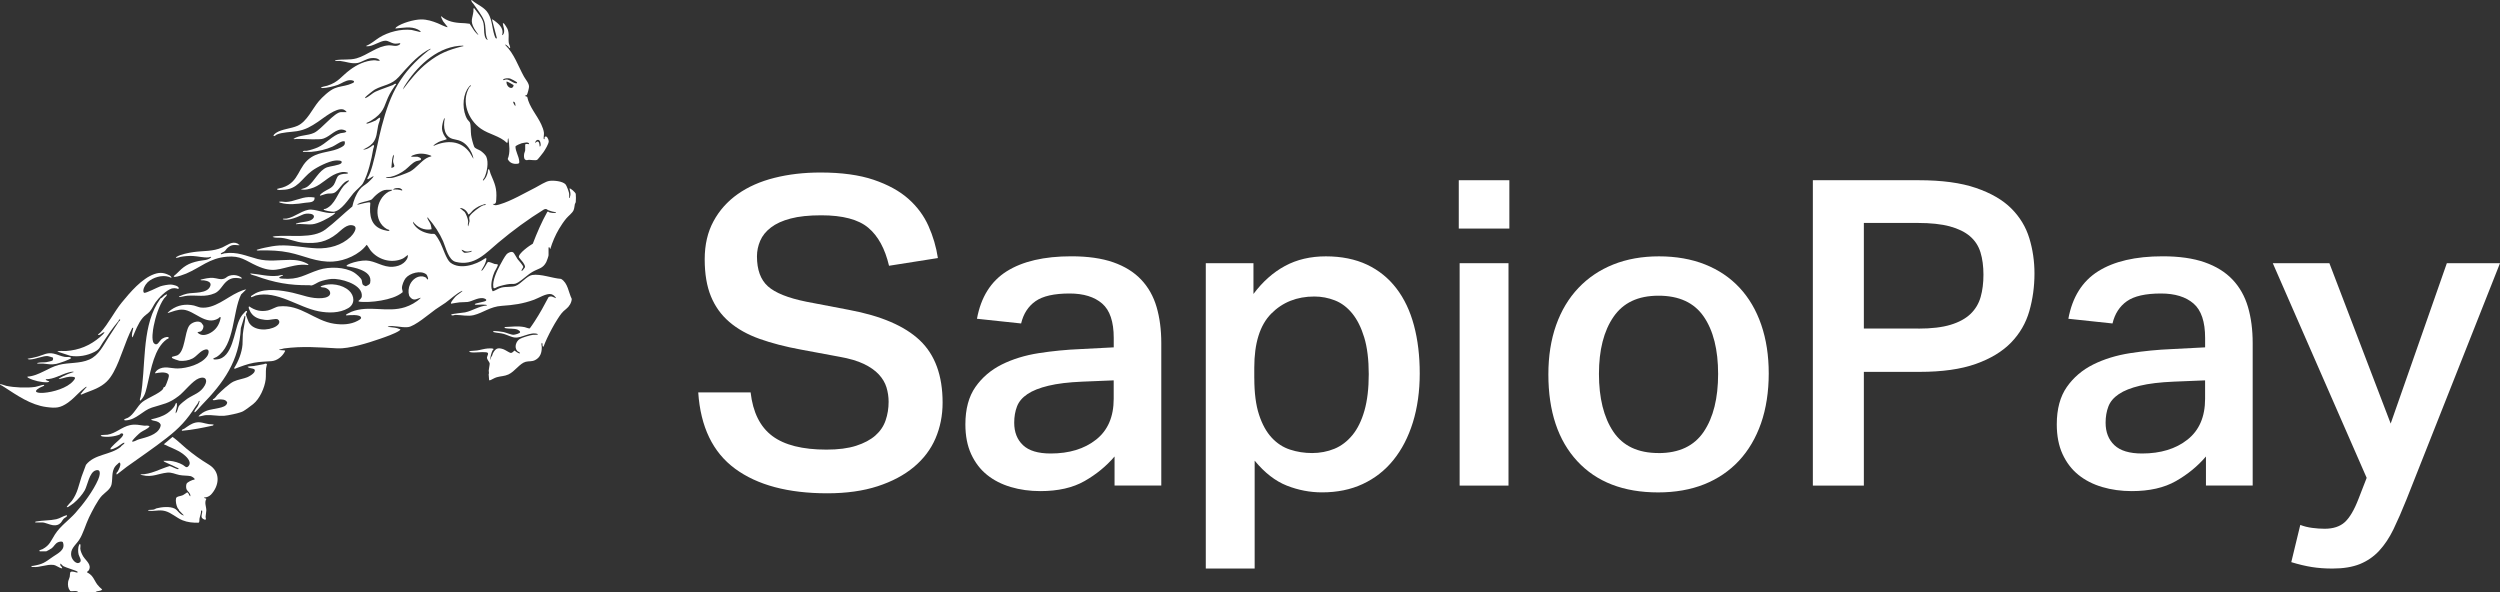 <svg width="190" height="45" viewBox="0 0 190 45" fill="none" xmlns="http://www.w3.org/2000/svg">
<rect x="0" y="0" width="190" height="45" fill="#333333" stroke="none"/>
<g clip-path="url(#clip0_52_698)">
<path d="M5.944 45C5.832 44.836 5.448 44.979 5.333 44.909C5.168 44.703 5.145 44.481 5.176 44.224C5.192 44.101 5.273 43.958 5.299 43.843C5.317 43.762 5.315 43.544 5.346 43.491C5.427 43.351 5.863 43.546 5.889 43.517V43.439C5.855 43.392 4.967 43.119 4.821 43.033C4.738 42.983 4.677 42.889 4.602 42.827C4.51 43.03 4.743 43.035 4.722 43.197C4.482 43.171 4.299 42.96 4.045 42.931C3.539 42.877 3.04 43.134 2.505 43.093C2.458 43.09 2.418 43.098 2.387 43.051C2.374 42.983 2.437 43.017 2.478 43.012C3.272 42.877 3.385 42.759 4.012 42.319C4.393 42.05 5.012 41.795 4.774 41.201C4.693 41.123 4.484 41.172 4.393 41.217C4.181 41.324 4.106 41.529 3.938 41.662C3.894 41.699 3.539 41.902 3.515 41.902H3.037C3.037 41.902 2.998 41.868 2.972 41.876C3.019 41.78 3.147 41.782 3.238 41.733C3.792 41.43 3.863 41.107 4.171 40.625C4.597 39.958 5.223 39.552 5.733 38.981C6.357 38.28 7.085 37.309 7.462 36.444C7.563 36.212 7.751 35.605 7.271 35.75C6.79 35.896 6.657 36.863 6.446 37.256C6.273 37.574 5.895 37.999 5.615 38.226C5.539 38.286 5.268 38.484 5.195 38.52C5.153 38.541 5.121 38.554 5.074 38.544C5.041 38.512 5.422 38.114 5.458 38.067C5.895 37.475 5.981 36.876 6.203 36.214C6.302 35.914 6.438 35.625 6.534 35.326C7.203 34.487 8.365 34.604 9.17 33.966C9.214 33.867 9.42 33.77 9.454 33.687C9.475 33.64 9.423 33.64 9.392 33.653C9.25 33.71 9.039 33.903 8.877 33.986C8.812 34.02 8.668 34.088 8.605 34.111C8.574 34.124 8.407 34.166 8.394 34.151C8.373 34.062 8.485 33.973 8.553 33.898C8.759 33.669 9.052 33.458 9.243 33.236C9.297 33.171 9.449 32.981 9.297 32.944C9.146 32.908 9.162 32.994 9.104 33.02C8.739 33.179 8.141 33.244 7.751 33.166C7.723 33.16 7.616 33.114 7.678 33.08C7.741 33.046 8.067 33.054 8.167 33.038C8.788 32.944 9.261 32.441 9.88 32.311C10.306 32.222 10.554 32.303 10.956 32.35C11.092 32.366 11.274 32.298 11.366 32.415C11.188 32.624 10.914 32.702 10.695 32.856C10.564 32.947 10.185 33.319 10.094 33.447C10.068 33.484 10.034 33.517 10.042 33.564C10.245 33.57 10.373 33.439 10.567 33.385C11.1 33.236 11.941 33.059 12.175 32.475C12.251 32.293 12.21 32.186 12.042 32.084C11.875 31.983 11.684 31.991 11.536 31.928C11.499 31.913 11.494 31.923 11.502 31.868C11.927 31.772 12.356 31.654 12.721 31.402C12.907 31.274 13.165 31.037 13.275 30.844C13.296 30.81 13.4 30.469 13.44 30.691C13.484 30.941 13.345 31.172 13.345 31.417C13.513 31.269 13.5 30.998 13.612 30.836C13.703 30.709 14.082 30.407 14.226 30.31C14.73 29.971 15.244 29.87 15.565 29.291C15.811 28.848 15.597 28.57 15.111 28.757C14.625 28.945 14.035 29.747 13.583 30.094C12.823 30.68 12.413 30.698 11.549 30.974C10.833 31.204 10.366 31.902 9.577 31.946C9.522 31.949 9.47 31.959 9.433 31.907C9.431 31.842 9.655 31.785 9.726 31.748C10.178 31.506 10.441 30.844 10.828 30.545C11.214 30.245 12.129 29.901 12.379 29.578C12.413 29.534 12.413 29.463 12.437 29.437C12.458 29.414 12.507 29.424 12.539 29.388C12.601 29.309 12.729 28.96 12.763 28.851C12.802 28.715 12.902 28.499 12.761 28.405C12.52 28.244 12.066 28.317 11.797 28.374C11.745 28.322 11.927 28.145 11.972 28.114C12.471 27.762 12.975 28.012 13.508 28.004C14.223 27.994 15.299 27.684 15.738 27.079C15.871 26.894 15.965 26.488 15.615 26.561C15.226 26.642 14.967 27.071 14.63 27.246C14.346 27.397 13.959 27.454 13.638 27.421C13.565 27.413 13.1 27.243 13.079 27.209C13.066 27.189 13.058 27.142 13.066 27.129C13.076 27.11 13.395 27.043 13.466 27.012C14.069 26.727 14.022 25.294 14.372 24.765C14.537 24.515 15.035 24.325 15.296 24.523C15.315 24.536 15.445 24.724 15.45 24.739C15.492 24.878 15.403 25.094 15.283 25.172C15.181 25.237 15.09 25.195 15.004 25.266C15.325 25.615 15.824 25.435 16.153 25.195C16.521 24.927 16.699 24.555 16.78 24.114C16.652 24.075 16.647 24.166 16.602 24.195C15.631 24.781 14.8 23.596 13.902 23.533C13.508 23.507 13.111 23.682 12.748 23.796C12.713 23.765 12.962 23.575 12.993 23.551C13.526 23.174 14.108 23.082 14.743 23.22C14.897 23.254 15.106 23.356 15.255 23.372C16.286 23.497 17.219 22.611 18.099 22.209C18.295 22.121 18.503 22.024 18.718 21.993L18.323 22.379C17.663 23.721 17.856 26.222 16.469 27.123C16.404 27.165 16.231 27.225 16.224 27.235C16.153 27.345 16.406 27.319 16.474 27.314C17.683 27.225 17.788 25.185 18.18 24.33C18.24 24.198 18.316 24.057 18.402 23.942C18.428 23.908 18.652 23.663 18.668 23.653C18.699 23.637 18.733 23.63 18.767 23.635C18.796 23.734 18.678 23.822 18.689 23.911C18.694 23.958 18.872 24.427 18.906 24.489C19.269 25.169 20.4 25.156 20.985 24.799C21.17 24.685 21.348 24.458 21.128 24.284C21.04 24.213 20.836 24.257 20.721 24.27C20.496 24.299 20.392 24.336 20.141 24.309C19.705 24.265 19.311 24.135 19.06 23.752C19.021 23.689 18.814 23.312 18.942 23.288C19.384 23.596 19.825 23.705 20.363 23.593C20.637 23.536 20.959 23.314 21.199 23.288C22.857 23.108 23.899 24.385 25.398 24.604C25.994 24.693 26.641 24.674 27.179 24.383C27.258 24.341 27.451 24.247 27.443 24.151C27.415 23.856 26.514 23.958 26.307 23.973C26.307 23.929 26.297 23.911 26.333 23.882C26.357 23.864 26.657 23.715 26.704 23.697C28.034 23.163 29.42 23.786 30.784 23.346C31.201 23.21 31.643 22.968 31.956 22.663C31.961 22.595 31.946 22.634 31.909 22.645C31.716 22.697 31.538 22.832 31.322 22.715C31.254 22.678 31.118 22.538 31.094 22.465C31.011 22.197 31.042 21.863 31.165 21.61C31.342 21.245 31.705 20.956 32.129 21.008C32.178 21.014 32.324 21.066 32.364 21.092C32.411 21.123 32.444 21.217 32.486 21.235C32.601 21.285 32.486 20.925 32.395 20.849C31.982 20.521 31.144 20.75 30.828 21.141C30.695 21.308 30.541 21.683 30.549 21.897C30.554 22.006 30.614 22.1 30.601 22.209C30.373 22.392 30.136 22.512 29.859 22.611C29.318 22.806 28.619 22.918 28.044 22.944C27.903 22.95 27.347 22.965 27.26 22.905C27.211 22.871 27.253 22.866 27.279 22.843C27.443 22.689 27.529 22.613 27.493 22.355C27.383 21.563 25.876 21.152 25.205 21.198C24.947 21.217 24.537 21.308 24.294 21.402C24.124 21.467 23.826 21.681 23.659 21.696C23.607 21.701 23.56 21.673 23.508 21.675C22.011 21.696 20.833 21.48 19.439 20.969C19.355 20.938 19.068 20.881 19.036 20.816C19.008 20.758 19.073 20.787 19.091 20.787C19.794 20.852 20.363 21.032 21.12 20.961C21.149 20.959 21.57 20.839 21.504 20.935C21.298 21.024 21.013 21.139 21.436 21.175C22.724 21.285 23.147 20.86 24.241 20.506C25.014 20.255 26.208 20.279 26.913 20.714C27.064 20.808 27.454 21.133 27.493 21.3C27.553 21.555 27.475 21.647 27.804 21.756C27.916 21.694 28.096 21.642 28.13 21.501C28.253 20.959 27.861 20.685 27.42 20.5C27.08 20.36 26.72 20.294 26.359 20.237C26.25 20.169 26.573 20.047 26.626 20.026C26.942 19.898 27.495 19.786 27.835 19.799C28.538 19.828 29.11 20.328 29.851 20.276C30.149 20.255 30.441 20.172 30.674 19.984C30.846 19.846 31.034 19.604 30.992 19.375C30.851 19.466 30.747 19.591 30.59 19.661C29.739 20.044 28.705 19.734 28.146 19.012C28.099 18.953 27.903 18.606 27.864 18.606C27.313 19.346 26.229 19.82 25.317 19.878C24.066 19.956 23.142 19.435 21.969 19.192C21.225 19.039 20.58 19.028 19.822 19.028C19.726 19.028 19.627 19.059 19.52 19.028C19.512 18.966 19.52 18.986 19.556 18.973C19.702 18.921 19.966 18.859 20.123 18.825C20.444 18.752 20.875 18.676 21.204 18.658C22.175 18.606 23.11 18.835 24.072 18.872C25.033 18.908 25.947 18.65 26.634 18.012C26.814 17.845 27.273 17.264 26.845 17.137C26.362 16.991 25.949 17.491 25.61 17.759C24.798 18.403 24.09 18.525 23.064 18.447C22.489 18.405 21.953 18.134 21.392 18.077C21.17 18.054 20.932 18.098 20.716 18.009C20.768 17.965 20.878 17.952 20.945 17.947C22.089 17.837 23.761 18.176 24.735 17.441C25.448 16.902 26.088 16.261 26.777 15.693C26.877 15.24 27.044 14.786 27.326 14.414C27.529 14.145 27.717 14.085 27.958 13.88C28.028 13.82 28.363 13.491 28.381 13.429C28.386 13.411 28.386 13.385 28.368 13.39L27.965 13.624L27.908 13.567C28.101 13.267 28.219 12.889 28.316 12.543C28.59 11.574 28.752 10.578 29.008 9.607C29.679 7.04 30.475 5.508 32.557 3.843C32.609 3.801 32.708 3.788 32.734 3.702C32.721 3.689 32.434 3.846 32.405 3.864C31.567 4.39 30.951 5.128 30.321 5.834C29.747 6.477 29.138 6.446 28.483 6.806C28.391 6.855 27.825 7.309 27.775 7.376C27.757 7.402 27.744 7.431 27.749 7.462C28.049 7.361 28.263 7.092 28.558 6.959C28.979 6.769 29.439 6.634 29.864 6.462C29.93 6.436 29.997 6.339 30.076 6.371C30.165 6.407 30.055 6.459 30.018 6.511C29.888 6.704 29.726 6.941 29.619 7.144C29.214 7.905 29.274 8.385 28.517 8.955C28.318 9.106 28.088 9.25 27.856 9.341C27.845 9.403 27.866 9.403 27.921 9.393C28.047 9.369 28.441 9.216 28.556 9.153C28.637 9.106 28.744 8.979 28.851 8.945C28.903 8.929 28.893 8.976 28.89 9.01C28.877 9.161 28.773 9.382 28.739 9.547C28.637 10.016 28.652 10.513 28.308 10.891C28.107 11.113 27.858 11.24 27.59 11.368C27.869 11.383 28.159 11.185 28.373 11.011C28.488 11.102 28.386 11.201 28.365 11.321C28.235 12.105 27.973 13.239 27.584 13.932C27.48 14.119 27.038 14.474 26.858 14.69C26.514 15.102 25.928 16.045 25.349 16.094C25.244 16.102 24.594 16.003 24.591 15.92C24.636 15.862 24.711 15.889 24.769 15.86C25.471 15.537 25.646 14.693 26.116 14.135C26.213 14.02 26.38 13.908 26.474 13.802C26.5 13.773 26.537 13.757 26.526 13.708C26.007 13.773 25.777 14.526 25.357 14.672C25.197 14.726 25.03 14.695 24.873 14.719C24.683 14.747 24.505 14.838 24.322 14.872C24.26 14.81 24.537 14.625 24.584 14.591C24.863 14.401 25.179 14.333 25.377 14.033C25.513 13.83 25.571 13.442 25.753 13.325C25.842 13.267 26.012 13.228 26.119 13.213C26.158 13.207 26.519 13.226 26.443 13.127C26.143 13.017 25.855 13.082 25.568 13.194C24.933 13.439 24.474 13.999 23.86 14.244C23.575 14.356 23.152 14.474 22.86 14.385C23.076 14.309 23.231 14.296 23.416 14.148C23.912 13.752 24.226 12.965 24.847 12.718C25.056 12.634 25.824 12.559 25.936 12.402C26.114 12.16 25.592 12.189 25.471 12.202C24.986 12.249 24.105 12.689 23.709 12.983C22.902 13.58 22.638 14.409 21.468 14.427C21.402 14.427 21.055 14.484 21.052 14.359C21.183 14.312 21.324 14.299 21.457 14.257C22.805 13.841 22.609 12.613 23.672 11.941C24.38 11.496 25.247 11.576 25.926 11.198C26.13 11.084 26.252 11.006 26.198 10.748C26.182 10.722 26.035 10.74 26.004 10.748C25.814 10.797 25.477 11.05 25.262 11.146C24.79 11.36 24.186 11.496 23.667 11.54C23.458 11.558 23.228 11.527 23.017 11.54C23.017 11.417 23.236 11.472 23.319 11.459C23.552 11.42 23.931 11.298 24.15 11.201C24.745 10.943 25.294 10.271 25.881 10.123C25.944 10.107 26.396 10.089 26.307 9.953C25.733 9.604 25.273 10.195 24.792 10.438C24.495 10.589 24.416 10.576 24.093 10.586C23.573 10.604 23.05 10.552 22.526 10.558C22.447 10.558 22.384 10.602 22.301 10.558C22.763 10.245 23.364 10.331 23.868 10.096C24.437 9.831 25.419 8.52 25.923 8.52H26.333C26.341 8.447 26.13 8.327 26.075 8.314C25.518 8.189 24.612 8.958 24.166 9.257C23.635 9.612 23.223 9.862 22.57 9.969C22.118 10.042 21.429 10.047 21.026 10.229C20.985 10.248 20.812 10.417 20.789 10.307C20.778 10.255 20.932 10.128 20.977 10.099C21.434 9.799 22.11 9.784 22.612 9.56C23.33 9.237 23.73 8.283 24.223 7.699C24.505 7.368 25.022 6.884 25.414 6.717C25.759 6.569 26.135 6.55 26.487 6.438C26.534 6.423 26.85 6.3 26.863 6.285C27.031 6.12 26.689 6.087 26.592 6.092C26.26 6.107 25.981 6.329 25.696 6.441C25.411 6.553 24.826 6.691 24.516 6.694C24.474 6.694 24.437 6.67 24.395 6.668C24.356 6.615 24.824 6.529 24.866 6.516C25.73 6.245 25.936 5.8 26.6 5.307C27.127 4.914 27.749 4.617 28.417 4.581C28.603 4.57 28.712 4.656 28.877 4.604C28.72 4.409 28.436 4.393 28.201 4.419C27.861 4.455 27.501 4.719 27.187 4.784C26.748 4.875 26.289 4.682 25.863 4.633C25.751 4.62 25.628 4.643 25.521 4.63C25.485 4.625 25.443 4.614 25.482 4.578C26.033 4.474 26.555 4.588 27.101 4.432C27.934 4.195 28.666 3.489 29.561 3.445C29.817 3.431 30.058 3.559 30.311 3.426C30.373 3.395 30.431 3.361 30.415 3.28C30.251 3.304 30.091 3.338 29.927 3.304C29.726 3.265 29.501 3.09 29.29 3.093C28.885 3.101 28.321 3.544 27.908 3.517C27.869 3.517 27.83 3.536 27.843 3.478C28.206 3.335 28.491 3.064 28.814 2.861C29.506 2.428 30.46 2.186 31.277 2.275C31.382 2.285 31.953 2.457 31.98 2.434C31.969 2.358 31.823 2.275 31.76 2.243C31.214 1.972 30.622 2.121 30.044 2.168C30.039 2.165 30.099 2.074 30.117 2.061C30.541 1.746 31.47 1.483 31.995 1.477C32.465 1.475 32.844 1.6 33.27 1.769C33.374 1.811 33.967 2.11 34.025 2.061L33.669 1.608C33.63 1.498 33.549 1.391 33.523 1.277C33.497 1.162 33.669 1.347 33.682 1.355C34.205 1.717 34.769 1.743 35.364 1.767C35.464 1.769 35.592 1.806 35.696 1.806C35.827 1.978 35.91 2.16 36.041 2.335C36.072 2.374 36.315 2.678 36.357 2.639C36.247 2.478 36.127 2.329 36.033 2.155C35.719 1.571 35.908 1.441 35.983 0.852C35.994 0.769 35.952 0.662 36.023 0.602C36.273 0.961 36.662 1.342 36.748 1.782C36.809 2.084 36.764 2.418 36.84 2.725C36.869 2.848 36.934 3.004 37.072 3.038C37.046 2.981 37.01 2.929 36.991 2.866C36.856 2.434 36.952 2.019 36.793 1.582C36.634 1.144 36.242 0.685 35.983 0.297C35.926 0.208 35.814 0.151 35.824 0.005L35.876 -0.008C35.876 0.013 35.879 0.031 35.897 0.044C36.31 0.383 36.83 0.55 37.109 1.027C37.407 1.535 37.394 2.11 37.569 2.66C37.595 2.738 37.639 2.916 37.723 2.931L37.762 2.892L37.391 1.477C37.425 1.443 37.65 1.628 37.694 1.662C38.018 1.915 38.297 2.23 38.159 2.668C38.206 2.686 38.266 2.585 38.276 2.559C38.391 2.288 38.237 2.035 38.214 1.767C38.269 1.756 38.284 1.772 38.321 1.806C38.362 1.842 38.545 2.134 38.569 2.194C38.728 2.566 38.616 2.9 38.668 3.26C38.684 3.379 38.78 3.51 38.773 3.645C38.673 3.669 38.671 3.575 38.616 3.525C38.595 3.507 38.355 3.306 38.402 3.421C39.078 4.085 39.373 5.008 39.82 5.818C39.948 6.05 40.214 6.329 40.206 6.6C40.206 6.688 40.089 7.163 40.037 7.215C40.013 7.238 39.877 7.275 39.885 7.288L40.068 7.358C40.222 8.129 40.812 8.749 41.136 9.455C41.222 9.64 41.322 9.896 41.34 10.099C41.35 10.219 41.303 10.49 41.319 10.545C41.324 10.56 41.345 10.589 41.371 10.573C41.421 10.545 41.348 10.464 41.41 10.401C41.549 10.263 41.705 10.612 41.705 10.737C41.705 10.933 41.421 11.394 41.303 11.566C41.243 11.652 40.877 12.118 40.825 12.147C40.703 12.21 40.381 12.15 40.217 12.147C40.094 12.147 40.034 12.212 39.914 12.134C39.801 12.061 39.817 11.816 39.836 11.688C39.849 11.6 39.903 11.519 39.914 11.423C39.929 11.282 39.903 11.118 39.914 10.975C40.005 10.907 40.107 10.954 40.206 10.959C40.233 10.849 40.091 10.826 40.008 10.826C39.953 10.826 39.702 10.873 39.642 10.889C39.556 10.912 39.193 11.063 39.175 11.139C39.18 11.511 39.423 11.858 39.459 12.223C39.475 12.371 39.475 12.431 39.318 12.447C38.997 12.478 38.736 12.387 38.587 12.087C38.791 11.574 38.707 11.045 38.639 10.511C38.535 10.55 38.642 10.881 38.522 10.855C37.976 10.323 37.172 10.216 36.547 9.781C35.584 9.109 35.03 7.72 35.667 6.639C35.688 6.602 35.819 6.556 35.761 6.462C35.67 6.563 35.573 6.668 35.505 6.787C35.135 7.423 35.14 8.431 35.513 9.065C35.56 9.143 35.688 9.25 35.714 9.315C35.795 9.51 35.772 10.024 35.803 10.258C35.834 10.492 35.944 10.917 36.033 11.139C36.098 11.3 36.365 11.357 36.514 11.454C36.654 11.545 36.895 11.759 36.96 11.91C37.151 12.348 37.012 13.075 36.814 13.497C36.775 13.58 36.683 13.637 36.704 13.744C36.905 13.583 37.002 13.356 37.065 13.111C37.085 13.033 37.065 12.934 37.117 12.871C37.14 12.843 37.145 12.837 37.169 12.871C37.224 12.952 37.245 13.114 37.284 13.207C37.602 13.966 37.778 14.286 37.715 15.162C37.702 15.357 37.699 15.545 37.448 15.492C37.576 15.672 37.84 15.573 38.02 15.518C38.822 15.284 39.916 14.651 40.687 14.26C40.977 14.114 41.462 13.786 41.763 13.747C42.084 13.705 42.748 13.762 42.98 14.01C43.066 14.101 43.22 14.541 43.246 14.669C43.272 14.797 43.252 14.917 43.257 15.042C43.335 15.055 43.298 15.021 43.312 14.979C43.406 14.706 43.327 14.591 43.283 14.328C43.338 14.273 43.737 14.62 43.758 14.739C43.776 14.836 43.774 15.245 43.758 15.349C43.748 15.422 43.701 15.459 43.688 15.518C43.656 15.672 43.654 15.826 43.591 15.977C43.5 16.193 43.202 16.404 43.043 16.595C42.852 16.821 42.64 17.137 42.489 17.392C42.209 17.866 41.974 18.411 41.82 18.934L41.742 18.775C41.742 18.775 41.69 18.809 41.69 18.814V19.398C41.69 19.463 41.559 19.838 41.517 19.917C41.259 20.414 40.922 20.404 40.496 20.646C40.071 20.889 39.755 21.235 39.379 21.462C39.086 21.639 39.034 21.555 38.731 21.584C38.472 21.608 38.057 21.714 37.809 21.803C37.738 21.829 37.527 22.004 37.495 21.834C37.409 21.342 37.754 20.615 37.986 20.18C38.099 19.966 38.357 19.484 38.504 19.32C38.603 19.208 38.877 19.08 39.01 19.187C39.086 19.247 39.251 19.575 39.331 19.687C39.423 19.815 39.775 20.172 39.768 20.302C39.768 20.341 39.527 20.631 39.684 20.581C39.705 20.573 39.885 20.357 39.898 20.315C39.929 20.211 39.817 20.042 39.757 19.951C39.705 19.872 39.446 19.591 39.436 19.555C39.365 19.278 40.266 18.645 40.494 18.52C40.812 17.692 41.16 16.879 41.593 16.105C41.656 16.032 41.708 16.128 41.766 16.144C41.888 16.18 42.079 16.198 42.204 16.183C42.241 16.178 42.28 16.17 42.243 16.131C42.053 16.102 41.867 16.055 41.687 15.985C41.559 15.935 41.557 15.834 41.35 15.912C40.125 16.668 38.968 17.52 37.866 18.445C36.929 19.231 36.046 20.266 34.628 19.901C34.077 19.76 33.883 18.804 33.677 18.335C33.413 17.728 32.993 17.087 32.557 16.592C32.541 16.574 32.533 16.55 32.531 16.527L32.478 16.54C32.465 16.636 32.685 16.925 32.729 17.056C32.748 17.108 32.815 17.405 32.794 17.426C32.23 17.527 31.726 17.29 31.389 16.845C31.379 16.97 31.473 17.084 31.549 17.176C31.849 17.53 32.301 17.712 32.755 17.772C32.831 17.783 32.92 17.759 32.993 17.772C33.126 17.798 33.403 18.322 33.471 18.46C33.662 18.84 33.928 19.724 34.226 19.956C34.957 20.524 36.177 20.122 36.84 19.654C37.07 19.492 36.921 19.883 36.89 19.969C36.814 20.185 36.722 20.302 36.618 20.49C36.605 20.513 36.56 20.558 36.6 20.578C36.743 20.542 37.017 19.943 37.08 19.919C37.198 19.88 37.464 20.026 37.592 20.062C37.668 20.083 37.757 20.062 37.83 20.104C37.877 20.177 37.626 20.56 37.584 20.659C37.425 21.024 37.294 21.516 37.357 21.913C37.362 21.949 37.425 22.129 37.451 22.139C37.691 22.066 37.869 21.918 38.117 21.855C38.456 21.769 38.885 21.84 39.185 21.73C39.595 21.576 40.042 20.961 40.447 20.899C41.097 20.797 41.977 21.149 42.64 21.196C43.165 21.501 43.202 22.215 43.453 22.718C43.442 23.004 43.254 23.304 43.032 23.476C42.711 23.726 42.599 23.903 42.374 24.25C42.081 24.703 41.802 25.235 41.57 25.722C41.473 25.925 41.389 26.139 41.309 26.347C41.152 26.339 41.298 26.113 41.175 26.055C41.115 26.175 41.175 26.274 41.175 26.386C41.178 26.806 41.063 27.165 40.671 27.366C40.418 27.496 40.204 27.431 39.953 27.496C39.496 27.616 39.136 28.231 38.637 28.46C38.342 28.596 38.052 28.583 37.757 28.669C37.561 28.723 37.394 28.851 37.211 28.913L37.172 28.872L37.138 28.452C37.187 28.348 37.138 28.249 37.143 28.163C37.148 28.03 37.229 27.707 37.216 27.611C37.203 27.527 37.02 27.324 37.01 27.207C36.994 27.053 37.245 26.806 36.944 26.772C36.589 26.73 36.122 26.824 35.777 26.772C35.73 26.764 35.672 26.743 35.657 26.694C35.853 26.654 36.054 26.665 36.25 26.636C36.519 26.597 36.809 26.501 37.075 26.483C37.151 26.477 37.535 26.451 37.511 26.548C37.488 26.576 37.451 26.6 37.435 26.631C37.354 26.793 37.284 27.05 37.263 27.228C37.258 27.272 37.234 27.293 37.286 27.329C37.273 27.181 37.362 27.113 37.412 27.004C37.435 26.951 37.435 26.897 37.464 26.845C37.663 26.48 37.825 26.399 38.242 26.535C38.389 26.582 38.715 26.811 38.804 26.821C38.953 26.842 39.073 26.647 39.089 26.644C39.136 26.642 39.402 26.902 39.527 26.85C39.504 26.748 39.379 26.751 39.303 26.662C39.065 26.386 39.222 25.928 39.509 25.758C39.694 25.649 40.282 25.477 40.499 25.448C40.601 25.435 40.705 25.453 40.807 25.438C40.831 25.435 40.888 25.427 40.88 25.391C40.316 25.18 39.671 25.698 39.143 25.654C38.864 25.631 38.553 25.451 38.282 25.375C38.036 25.308 37.759 25.305 37.537 25.245C37.49 25.232 37.475 25.237 37.485 25.18C37.55 25.12 38.146 25.211 38.266 25.235C38.472 25.279 38.859 25.453 39.036 25.443C39.13 25.438 39.52 25.346 39.53 25.242C39.538 25.177 39.415 25.091 39.36 25.065C39.094 24.938 38.671 25.01 38.378 24.932L38.334 24.857C38.877 24.841 39.334 24.753 39.877 24.864C39.966 24.883 40.206 24.99 40.269 24.951C40.298 24.932 40.59 24.487 40.637 24.416C41.021 23.828 41.366 23.205 41.69 22.582C41.92 22.452 42.053 22.603 42.259 22.66C42.28 22.642 42.115 22.475 42.1 22.465C42.042 22.421 41.959 22.371 41.891 22.355C41.523 22.277 40.951 22.647 40.588 22.78C39.734 23.09 39.029 23.184 38.135 23.244C37.242 23.304 36.743 23.765 36.004 23.95C35.555 24.062 35.051 23.932 34.607 23.932C34.542 23.932 34.479 23.971 34.416 23.976C34.393 23.976 34.249 23.958 34.301 23.906C34.367 23.84 35.174 23.775 35.343 23.741C35.923 23.619 36.404 23.257 37.007 23.218C36.997 23.171 36.955 23.168 36.916 23.163C36.709 23.14 36.404 23.155 36.197 23.163C36.148 23.163 36.111 23.168 36.08 23.121C36.08 23.041 36.832 22.947 36.929 22.858C37.041 22.754 36.793 22.668 36.704 22.66C36.281 22.616 35.892 22.903 35.534 22.95C35.351 22.973 35.119 22.957 34.926 22.978C34.709 23.002 34.489 23.049 34.275 23.082C34.27 23.043 34.275 23.012 34.288 22.978C34.33 22.884 34.529 22.632 34.604 22.553C34.764 22.389 34.986 22.277 35.148 22.118L35.108 22.105C34.638 22.342 34.265 22.718 33.847 23.017C33.604 23.192 33.34 23.338 33.097 23.515C32.63 23.851 31.515 24.812 30.998 24.862C30.481 24.911 29.969 24.713 29.47 24.807C29.473 24.844 29.587 24.854 29.619 24.857C29.875 24.883 30.131 24.901 30.371 25.008C30.402 25.021 30.436 25.008 30.423 25.06C30.397 25.089 30.373 25.117 30.342 25.138C29.992 25.365 29.295 25.607 28.885 25.748C28.018 26.05 26.529 26.524 25.636 26.475C24.228 26.397 22.985 26.295 21.583 26.48C21.486 26.493 21.355 26.558 21.243 26.553C21.201 26.592 21.248 26.6 21.282 26.605C21.392 26.621 21.523 26.618 21.627 26.631C21.705 26.642 21.661 26.699 21.635 26.746C21.439 27.108 21.055 27.413 20.64 27.447C20.183 27.486 19.765 27.483 19.303 27.569C18.796 27.663 18.31 27.85 17.832 28.033L17.796 27.97C18.122 27.454 18.378 26.808 18.43 26.193C18.451 25.938 18.433 25.662 18.456 25.399C18.493 24.997 18.613 24.539 18.642 24.153C18.645 24.101 18.671 23.984 18.59 24.007L18.305 24.927C18.185 27.431 16.994 29.088 15.325 30.797C15.26 30.865 14.847 31.339 14.808 31.339C14.769 31.308 14.766 31.305 14.779 31.259C14.811 31.149 14.988 30.954 15.048 30.839C15.075 30.787 15.168 30.552 15.168 30.508C15.168 30.456 15.166 30.464 15.114 30.466C15.088 30.62 14.947 30.763 14.863 30.891C14.194 31.931 13.63 32.535 12.656 33.293C11.674 34.059 10.635 34.76 9.624 35.485L8.893 36.053C8.833 36.079 8.848 35.967 8.859 35.938C8.874 35.894 8.924 35.876 8.945 35.839C9.023 35.691 9.203 35.36 9.133 35.206C9.075 35.081 8.992 35.224 8.932 35.271C8.42 35.677 8.59 36.256 8.48 36.806C8.404 37.183 8 37.413 7.751 37.668C7.42 38.012 6.984 38.877 6.764 39.33C6.5 39.875 6.323 40.578 5.999 41.055C5.722 41.462 5.281 41.748 5.432 42.314C5.498 42.559 5.824 42.952 6.083 42.725C6.229 42.595 6.015 42.295 5.975 42.142C5.923 41.941 5.918 41.6 6.015 41.412C6.033 41.373 6.038 41.337 6.096 41.347C6.14 41.469 6.096 41.587 6.101 41.696C6.111 41.876 6.239 42.155 6.338 42.309C6.54 42.619 7.002 42.934 6.741 43.351C6.702 43.413 6.602 43.413 6.628 43.515C6.751 43.556 6.9 43.682 6.986 43.781C7.135 43.955 7.247 44.229 7.386 44.414C7.488 44.552 7.634 44.693 7.767 44.799C7.65 44.958 7.396 44.875 7.263 44.997H5.936L5.944 45ZM35.208 3.468C33.393 3.473 31.849 4.872 30.898 6.303C30.797 6.454 30.671 6.634 30.619 6.803C31.18 6.06 31.765 5.331 32.505 4.752C33.4 4.052 34.053 3.801 35.145 3.52C35.189 3.51 35.223 3.546 35.21 3.468H35.208ZM39.295 6.326C39.3 6.282 39.3 6.266 39.269 6.235C39.243 6.206 38.817 5.98 38.767 5.969C38.608 5.935 38.357 5.93 38.235 6.05C38.19 6.144 38.42 6.045 38.441 6.042C38.733 6.001 39.005 6.378 39.295 6.329V6.326ZM38.498 6.193C38.464 6.417 38.642 6.709 38.885 6.683C38.963 6.675 39.068 6.524 39.018 6.456C39.002 6.433 38.522 6.17 38.498 6.193ZM39.102 7.762C39.078 7.738 38.992 7.692 39.002 7.767C39.013 7.835 39.112 8.015 39.162 8.072C39.185 7.989 39.162 7.822 39.102 7.762ZM33.803 8.999C33.732 8.986 33.756 9.013 33.737 9.052C33.667 9.2 33.581 9.594 33.591 9.752C33.609 10.081 33.756 10.328 33.962 10.573C33.761 10.67 33.562 10.683 33.351 10.784C33.312 10.803 32.894 11.029 32.954 11.089C33.944 10.633 35.038 10.664 35.709 11.61L35.978 12.069C35.955 11.78 35.769 11.43 35.592 11.196C35.294 10.803 34.975 10.664 34.508 10.581C33.748 10.448 33.672 9.625 33.803 8.997V8.999ZM41.019 11.144C41.133 11.11 41.084 10.889 41.06 10.797C40.979 10.508 40.684 10.623 40.674 10.878C40.938 10.576 41.003 10.889 41.019 11.144ZM29.318 13.525H29.728C29.943 13.525 30.959 13.155 31.173 13.033C31.622 12.777 31.951 12.306 32.398 12.03C32.518 11.957 32.646 11.915 32.781 11.881C32.807 11.845 32.721 11.816 32.695 11.808C32.275 11.657 31.854 11.621 31.434 11.782C31.384 11.8 31.241 11.845 31.256 11.91H31.721C31.755 11.91 31.951 11.993 31.974 12.027C32.105 12.204 31.747 12.204 31.635 12.249C31.327 12.371 31.076 12.686 30.817 12.889C30.494 13.142 30.102 13.348 29.697 13.439C29.587 13.465 29.399 13.421 29.318 13.525ZM29.744 12.759C30.159 12.681 29.877 12.507 29.875 12.243C29.875 12.087 29.953 11.918 29.93 11.754C29.841 11.839 29.83 12.001 29.802 12.113L29.744 12.759ZM30.559 14.406C30.559 14.406 30.421 14.312 30.407 14.307C30.295 14.271 29.932 14.281 29.875 14.414C30.115 14.385 30.321 14.401 30.551 14.482C30.575 14.482 30.569 14.424 30.559 14.406ZM29.822 14.427H29.358C28.971 14.427 28.496 14.872 28.268 15.141C28.188 15.235 27.597 15.336 27.42 15.406C27.326 15.443 27.2 15.479 27.14 15.565C27.31 15.547 28.01 15.32 28.122 15.393C28.154 15.414 28.146 15.435 28.143 15.466C28.065 16.358 28.164 17.202 29.162 17.48C29.206 17.494 29.459 17.553 29.488 17.553C29.522 17.553 29.585 17.538 29.608 17.512C29.561 17.439 29.478 17.452 29.412 17.415C28.342 16.813 28.519 15.149 29.53 14.575C29.616 14.526 29.762 14.526 29.82 14.427H29.822ZM36.934 15.539C36.895 15.531 36.863 15.511 36.822 15.518C36.777 15.524 36.456 15.649 36.396 15.677C36.291 15.727 36.085 15.862 35.994 15.938C35.847 16.058 35.764 16.23 35.594 16.308C35.505 16.034 35.242 15.805 34.944 15.805L35.315 16.11C35.427 16.259 35.571 16.642 35.581 16.826C35.589 16.959 35.518 17.077 35.581 17.209L35.686 16.821C35.696 16.67 35.612 16.561 35.701 16.415C35.855 16.17 36.451 15.716 36.722 15.607C36.788 15.581 36.903 15.607 36.934 15.539ZM35.871 19.059C35.714 19.099 35.573 19.132 35.409 19.109C35.278 19.091 35.2 18.997 35.075 18.979C35.114 19.067 35.228 19.208 35.328 19.216C35.391 19.221 35.678 19.179 35.743 19.156C35.795 19.138 35.847 19.114 35.868 19.057L35.871 19.059Z" fill="white"/>
<path d="M0 29.198C0.159 29.198 0.324 29.291 0.47 29.323C1.094 29.456 2.027 29.497 2.664 29.406C2.797 29.388 3.244 29.234 3.33 29.25C3.353 29.255 3.379 29.286 3.343 29.315C3.291 29.357 3.1 29.416 3.016 29.466C2.411 29.82 2.917 29.885 3.327 29.854C4.019 29.805 5.121 29.494 5.573 28.945C5.68 28.814 5.808 28.679 5.558 28.642C5.182 28.588 4.92 28.721 4.573 28.794C4.544 28.799 4.476 28.814 4.461 28.786C4.672 28.64 4.923 28.53 5.163 28.426C5.273 28.379 5.401 28.332 5.513 28.299C5.558 28.286 5.586 28.32 5.576 28.241C5.453 28.241 5.304 28.278 5.182 28.312C4.617 28.473 4.077 28.828 3.479 28.822C3.458 28.937 3.742 28.95 3.742 28.994C3.709 29.033 3.641 29.049 3.594 29.052C3.165 29.07 2.539 28.929 2.16 28.723C2.139 28.713 2.04 28.656 2.097 28.624C2.967 28.559 3.638 27.95 4.469 27.733C5.229 27.535 6.062 27.65 6.79 27.324C7.519 26.998 7.845 26.261 8.263 25.617C8.517 25.227 8.767 24.833 9.026 24.445C9.06 24.393 9.154 24.377 9.128 24.27C9.036 24.26 9.028 24.369 8.995 24.409C8.577 24.901 8.167 25.5 7.809 26.04C7.587 26.376 7.584 26.535 7.185 26.741C6.621 27.032 5.975 27.139 5.351 27.043L4.351 26.717C4.539 26.634 4.792 26.691 5.001 26.678C6.009 26.613 6.835 26.266 7.6 25.617C7.644 25.578 7.979 25.292 7.932 25.247C7.772 25.255 7.681 25.43 7.519 25.459C7.32 25.492 7.623 25.279 7.639 25.261C8.229 24.63 8.684 23.687 9.258 22.986C9.882 22.225 10.773 21.167 11.719 20.834C12.173 20.675 12.494 20.719 12.917 20.948C12.956 20.969 13.058 21.076 13.024 21.118C12.951 21.092 12.881 21.053 12.807 21.032C12.303 20.883 11.622 21.084 11.235 21.436C11.076 21.579 10.763 22.061 10.948 22.254C11.089 22.301 11.972 21.834 12.178 21.764C12.384 21.694 12.774 21.621 12.988 21.626C13.121 21.628 13.588 21.725 13.586 21.899L13.547 21.965C13.413 21.897 13.181 21.884 13.037 21.931C12.627 22.066 12.071 22.621 11.825 22.97C11.679 23.176 11.559 23.473 11.387 23.669C11.235 23.841 11.005 23.963 10.844 24.158C10.496 24.57 10.287 25.151 10.076 25.641C9.927 25.524 10.165 24.956 10.115 24.901L10.05 24.927C9.491 25.993 9.206 27.23 8.634 28.28C8.297 28.898 7.945 29.231 7.313 29.531C6.952 29.7 6.563 29.815 6.2 29.984H6.148C6.09 29.909 6.177 29.906 6.197 29.875C6.312 29.698 6.451 29.578 6.587 29.414C6.587 29.388 6.542 29.398 6.524 29.406C6.498 29.416 6.231 29.64 6.187 29.68C5.837 29.992 5.552 30.328 5.171 30.597C4.57 31.016 4.249 31.029 3.526 30.935C2.324 30.776 1.293 30.044 0.308 29.409C0.222 29.354 0.104 29.273 0.008 29.244V29.192L0 29.198Z" fill="white"/>
<path d="M16.017 37.605C15.902 37.725 15.691 37.819 15.524 37.801C15.498 37.895 15.662 37.853 15.68 37.921C15.516 38.207 15.68 38.497 15.68 38.791C15.68 38.926 15.631 39.127 15.626 39.268C15.623 39.333 15.649 39.388 15.652 39.45C15.615 39.573 15.39 39.422 15.351 39.359C15.247 39.2 15.406 38.986 15.362 38.804H15.283C15.294 39.023 15.195 39.216 15.158 39.435C15.142 39.526 15.184 39.695 15.08 39.726C14.657 39.734 14.262 39.698 13.87 39.541C13.413 39.356 13.032 38.971 12.557 38.841C12.082 38.71 11.713 38.893 11.251 38.807C11.261 38.76 11.303 38.757 11.342 38.752C11.46 38.739 11.588 38.752 11.708 38.721C11.773 38.703 11.828 38.65 11.888 38.635C12.283 38.533 12.902 38.465 13.275 38.653C13.523 38.778 13.664 39.132 13.983 39.177L13.612 38.794C13.607 38.71 13.518 38.653 13.5 38.614C13.398 38.411 13.33 38.095 13.38 37.871C13.413 37.718 13.719 37.712 13.87 37.645C14.004 37.585 14.09 37.499 14.213 37.426C14.338 37.41 14.356 37.673 14.463 37.718C14.515 37.501 14.231 37.332 14.173 37.173C14.134 37.066 14.137 36.886 14.173 36.78C14.223 36.636 14.628 36.459 14.782 36.446C14.86 36.368 14.56 36.201 14.497 36.188C14.265 36.136 13.899 36.157 13.63 36.099C13.306 36.034 13.053 35.883 12.703 35.92C12.037 35.987 11.57 36.298 10.831 36.115C10.791 36.105 10.684 36.087 10.671 36.05C11.465 36.066 12.152 35.636 12.894 35.419C13.032 35.44 13.434 35.68 13.549 35.654C13.688 35.62 13.364 35.503 13.343 35.492C13.063 35.339 12.781 35.245 12.51 35.104C12.476 35.086 12.434 35.057 12.424 35.021C12.575 35.029 12.74 35.008 12.889 35.021C13.228 35.052 13.609 35.164 13.902 35.334C14.064 35.427 14.179 35.644 14.361 35.378C14.581 35.057 14.105 34.64 13.865 34.468C13.432 34.161 12.922 34.002 12.45 33.762L13.113 33.205C13.476 33.458 13.792 33.783 14.134 34.067C14.735 34.565 15.216 34.911 15.881 35.315C16.775 35.86 16.691 36.897 16.023 37.605H16.017Z" fill="white"/>
<path d="M15.098 31.657C15.072 31.636 15.192 31.527 15.213 31.509C15.678 31.115 16.09 31.133 16.636 31.008C16.874 30.954 17.239 30.875 17.268 30.591C17.174 30.339 16.824 30.344 16.594 30.36C16.526 30.365 16.08 30.5 16.187 30.336C16.344 30.292 16.433 30.104 16.545 29.992C16.822 29.716 17.412 29.158 17.751 28.997C18.091 28.835 18.511 28.796 18.838 28.65C18.966 28.593 19.243 28.418 19.313 28.304C19.548 27.908 18.95 28.072 18.814 27.871C18.958 27.83 19.138 27.84 19.277 27.817C19.532 27.77 19.783 27.72 20.042 27.678C20.125 27.665 20.188 27.579 20.29 27.684C20.274 27.788 20.235 27.882 20.222 27.988C20.191 28.249 20.222 28.562 20.191 28.833C20.115 29.466 19.741 30.313 19.237 30.714C19.076 30.842 18.626 31.18 18.462 31.264C18.201 31.397 17.326 31.581 17.023 31.602C16.581 31.631 16.101 31.522 15.67 31.548C15.477 31.561 15.294 31.636 15.101 31.654L15.098 31.657Z" fill="white"/>
<path d="M26.524 22.084C26.95 22.475 26.999 23.106 26.461 23.421C25.803 23.807 24.949 23.799 24.218 23.658C22.664 23.356 21.058 22.058 19.441 22.454C19.373 22.47 19.115 22.616 19.075 22.579C19.068 22.527 19.081 22.509 19.115 22.473C19.128 22.46 19.394 22.301 19.428 22.282C20.232 21.884 21.384 22.058 22.233 22.246C23.016 22.421 23.635 22.718 24.474 22.658C24.766 22.637 25.231 22.514 25.056 22.126C25.009 22.022 24.852 21.918 24.748 21.879C24.602 21.824 24.479 21.866 24.354 21.795C24.39 21.756 24.437 21.735 24.487 21.717C25.119 21.488 26.017 21.623 26.519 22.082L26.524 22.084Z" fill="white"/>
<path d="M18.201 18.609C18.208 18.653 18.138 18.637 18.109 18.635C17.754 18.603 17.574 18.593 17.287 18.846C17.203 18.919 17.145 19.039 17.049 19.111C16.976 19.166 16.85 19.198 16.796 19.257C16.767 19.291 16.78 19.32 16.811 19.325C16.837 19.328 16.997 19.26 17.057 19.252C18.047 19.114 18.689 19.453 19.582 19.685C20.413 19.898 21.201 19.755 22.037 19.75C22.526 19.747 23.032 19.833 23.445 20.094L23.413 20.143C23.058 20.099 22.745 20.117 22.395 20.185C21.165 20.427 20.789 20.771 19.517 20.198C18.634 19.802 18.313 19.416 17.234 19.51C15.913 19.622 15.252 20.323 14.145 20.795C13.957 20.873 13.494 21.037 13.304 21.045C13.053 21.055 13.351 20.868 13.372 20.844C13.959 20.25 14.27 20.01 15.119 19.833C15.43 19.768 15.819 19.794 16.054 19.549C15.999 19.474 15.936 19.557 15.855 19.562C15.461 19.593 15.056 19.476 14.659 19.455C14.367 19.44 14.03 19.468 13.74 19.518C13.607 19.541 13.508 19.609 13.374 19.588C13.361 19.523 13.39 19.541 13.424 19.521C13.724 19.328 14.346 19.21 14.706 19.158C15.495 19.046 16.15 19.132 16.9 18.804C17.263 18.645 17.629 18.304 18.052 18.51C18.107 18.536 18.135 18.603 18.203 18.609H18.201Z" fill="white"/>
<path d="M12.682 22.368C12.74 22.434 12.505 22.632 12.471 22.678C12.082 23.226 11.812 24.109 11.682 24.771C11.624 25.062 11.491 25.87 11.7 26.087C11.943 26.342 12.1 25.941 12.243 25.808C12.369 25.693 12.646 25.563 12.81 25.628C12.852 25.758 12.75 25.732 12.672 25.787C11.729 26.462 11.481 28.059 11.23 29.111C11.118 29.575 11.06 30.031 10.718 30.401C10.695 30.427 10.682 30.451 10.64 30.44C10.606 30.328 10.671 30.24 10.687 30.156C11.094 27.913 10.763 25.086 11.935 23.09C11.969 23.033 12.17 22.71 12.194 22.686C12.223 22.658 12.272 22.655 12.298 22.632C12.418 22.525 12.518 22.415 12.682 22.366V22.368Z" fill="white"/>
<path d="M18.36 21.175C18.07 21.126 17.825 21.079 17.54 21.191C16.939 21.425 16.856 22.058 16.31 22.293C15.581 22.605 14.986 22.423 14.262 22.473C14.043 22.488 13.831 22.566 13.612 22.577C13.599 22.506 13.628 22.53 13.664 22.512C13.805 22.441 14.061 22.353 14.215 22.319C14.722 22.207 15.769 22.348 15.986 21.727C16.09 21.425 15.735 21.344 15.505 21.308C15.477 21.303 15.176 21.326 15.257 21.253C15.563 21.178 15.879 21.097 16.2 21.12C16.493 21.141 16.775 21.29 17.07 21.165C17.179 21.12 17.273 21.006 17.42 20.959C17.66 20.881 17.89 20.886 18.125 20.974C18.169 20.993 18.436 21.102 18.365 21.172L18.36 21.175Z" fill="white"/>
<path d="M25.471 16.172C25.503 16.201 25.32 16.334 25.294 16.352C24.944 16.6 24.176 16.998 23.758 17.043C23.34 17.087 22.915 16.983 22.499 17.043C22.486 16.967 22.518 16.998 22.557 16.983C22.904 16.845 23.471 16.892 23.742 16.657C23.962 16.467 23.855 16.29 23.596 16.251C23.113 16.178 22.956 16.358 22.557 16.506C22.23 16.628 21.862 16.751 21.515 16.67C21.473 16.636 21.515 16.623 21.554 16.618C21.627 16.61 21.708 16.626 21.786 16.613C22.429 16.501 23.066 15.896 23.648 15.93C24.231 15.964 24.858 16.287 25.466 16.167L25.471 16.172Z" fill="white"/>
<path d="M2.839 27.634C2.828 27.567 2.849 27.587 2.896 27.574C3.074 27.525 3.327 27.551 3.513 27.525C3.599 27.514 3.933 27.439 3.991 27.397C4.027 27.371 4.059 27.204 4.009 27.17C3.889 27.144 3.756 27.082 3.638 27.064C3.317 27.014 2.703 27.314 2.27 27.319C2.236 27.319 2.108 27.308 2.097 27.264C2.35 27.223 2.604 27.173 2.852 27.103C3.306 26.978 3.568 26.769 4.066 26.873C4.335 26.928 4.651 27.084 4.928 27.126C5.09 27.15 5.278 27.087 5.411 27.199C5.411 27.308 4.429 27.626 4.278 27.655C3.863 27.738 3.672 27.663 3.275 27.634C3.131 27.624 2.983 27.642 2.839 27.634Z" fill="white"/>
<path d="M23.904 15.008C23.949 15.427 23.46 15.367 23.184 15.412C22.578 15.511 21.917 15.586 21.314 15.409C21.264 15.393 21.23 15.383 21.199 15.339C21.369 15.287 21.583 15.354 21.739 15.349C22.319 15.331 22.87 14.995 23.466 14.979C23.614 14.976 23.758 14.99 23.904 15.008Z" fill="white"/>
<path d="M16.237 32.267L16.192 32.34C15.409 32.512 14.623 32.671 13.823 32.741C13.803 32.619 13.936 32.626 14.014 32.574C14.288 32.389 14.521 32.197 14.858 32.118C15.234 32.032 15.521 32.183 15.884 32.236C15.936 32.243 16.221 32.251 16.239 32.264L16.237 32.267Z" fill="white"/>
<path d="M2.68 39.706C2.661 39.638 2.724 39.638 2.774 39.63C3.257 39.541 3.81 39.565 4.278 39.461C4.565 39.398 4.792 39.211 5.08 39.151C5.145 39.276 4.931 39.33 4.845 39.419C4.709 39.56 4.693 39.711 4.492 39.836C4.341 39.93 4.173 39.935 3.998 39.911C3.779 39.883 3.413 39.706 3.223 39.706H2.68Z" fill="white"/>
<path d="M57.046 29.818C57.219 31.334 57.767 32.439 58.692 33.132C59.614 33.825 60.987 34.171 62.813 34.171C63.703 34.171 64.453 34.075 65.061 33.88C65.67 33.684 66.158 33.424 66.526 33.101C66.895 32.775 67.156 32.392 67.307 31.946C67.459 31.503 67.535 31.032 67.535 30.532C67.535 30.164 67.48 29.799 67.373 29.442C67.263 29.085 67.067 28.755 66.785 28.452C66.503 28.15 66.122 27.884 65.644 27.655C65.166 27.428 64.557 27.249 63.818 27.118L60.854 26.566C59.681 26.35 58.639 26.079 57.725 25.753C56.814 25.427 56.049 25 55.43 24.468C54.811 23.937 54.343 23.288 54.03 22.52C53.714 21.751 53.557 20.813 53.557 19.708C53.557 18.603 53.779 17.639 54.226 16.816C54.67 15.993 55.283 15.305 56.067 14.752C56.848 14.2 57.778 13.788 58.853 13.518C59.929 13.246 61.097 13.111 62.356 13.111C63.962 13.111 65.309 13.296 66.396 13.663C67.482 14.033 68.362 14.513 69.034 15.109C69.707 15.706 70.217 16.394 70.564 17.173C70.912 17.952 71.152 18.765 71.28 19.612L67.566 20.198C67.26 18.898 66.736 17.934 65.986 17.306C65.236 16.678 64.048 16.363 62.418 16.363C61.483 16.363 60.708 16.444 60.089 16.608C59.47 16.769 58.971 16.998 58.59 17.29C58.208 17.582 57.939 17.918 57.775 18.299C57.613 18.679 57.529 19.072 57.529 19.484C57.529 20.503 57.806 21.261 58.36 21.759C58.914 22.256 59.885 22.647 61.277 22.929L64.502 23.546C66.957 24.002 68.76 24.776 69.911 25.87C71.063 26.965 71.638 28.541 71.638 30.599C71.638 31.574 71.457 32.48 71.1 33.314C70.742 34.148 70.193 34.875 69.454 35.492C68.715 36.11 67.798 36.597 66.701 36.954C65.605 37.311 64.328 37.491 62.873 37.491C59.898 37.491 57.563 36.868 55.868 35.623C54.173 34.377 53.241 32.444 53.066 29.82H57.041L57.046 29.818Z" fill="white"/>
<path d="M84.706 34.693C84.077 35.43 83.317 36.053 82.426 36.561C81.536 37.069 80.418 37.324 79.07 37.324C78.266 37.324 77.516 37.22 76.822 37.014C76.127 36.808 75.524 36.501 75.014 36.089C74.502 35.677 74.103 35.151 73.808 34.513C73.515 33.874 73.369 33.121 73.369 32.254C73.369 31.084 73.625 30.136 74.134 29.409C74.644 28.682 75.312 28.114 76.137 27.702C76.963 27.29 77.898 27.004 78.94 26.84C79.982 26.678 81.047 26.574 82.134 26.529L84.644 26.399V25.685C84.644 24.45 84.351 23.577 83.763 23.069C83.176 22.561 82.35 22.306 81.287 22.306C80.115 22.306 79.25 22.501 78.697 22.892C78.143 23.283 77.78 23.846 77.605 24.583L74.249 24.226C74.552 22.579 75.307 21.376 76.513 20.617C77.72 19.859 79.352 19.479 81.415 19.479C82.674 19.479 83.74 19.63 84.61 19.935C85.479 20.24 86.184 20.677 86.728 21.251C87.271 21.824 87.663 22.52 87.9 23.33C88.138 24.143 88.258 25.057 88.258 26.076V36.899H84.706V34.69V34.693ZM84.641 28.908L82.262 29.005C81.22 29.049 80.36 29.151 79.687 29.315C79.013 29.476 78.48 29.687 78.091 29.948C77.702 30.208 77.433 30.521 77.292 30.891C77.151 31.261 77.08 31.67 77.08 32.126C77.08 32.843 77.302 33.411 77.749 33.833C78.193 34.255 78.895 34.466 79.851 34.466C81.264 34.466 82.413 34.114 83.304 33.411C84.194 32.707 84.641 31.673 84.641 30.307V28.911V28.908Z" fill="white"/>
<path d="M91.645 20.003H95.263V22.342C95.957 21.412 96.756 20.701 97.657 20.214C98.558 19.726 99.595 19.482 100.768 19.482C101.94 19.482 103.003 19.693 103.897 20.115C104.787 20.537 105.531 21.139 106.127 21.918C106.725 22.697 107.169 23.635 107.461 24.729C107.754 25.823 107.9 27.043 107.9 28.385C107.9 29.726 107.725 30.99 107.378 32.105C107.031 33.22 106.537 34.174 105.895 34.966C105.255 35.758 104.476 36.363 103.565 36.787C102.653 37.212 101.622 37.42 100.47 37.42C99.559 37.42 98.668 37.249 97.798 36.907C96.929 36.563 96.114 35.933 95.354 35.01V43.207H91.64V20L91.645 20.003ZM95.328 28.762C95.328 29.87 95.448 30.79 95.686 31.516C95.923 32.243 96.245 32.827 96.647 33.26C97.049 33.695 97.516 33.999 98.046 34.171C98.579 34.346 99.138 34.432 99.723 34.432C100.308 34.432 100.896 34.323 101.418 34.106C101.94 33.89 102.395 33.541 102.787 33.064C103.178 32.587 103.481 31.967 103.698 31.206C103.915 30.445 104.025 29.523 104.025 28.437C104.025 27.35 103.91 26.399 103.682 25.649C103.455 24.898 103.15 24.291 102.771 23.822C102.39 23.356 101.951 23.025 101.452 22.83C100.953 22.634 100.431 22.535 99.888 22.535C98.564 22.535 97.472 22.97 96.613 23.838C95.754 24.708 95.325 26.076 95.325 27.944V28.76L95.328 28.762Z" fill="white"/>
<path d="M110.867 13.697H114.711V17.371H110.867V13.697ZM110.932 20.003H114.646V36.905H110.932V20.003Z" fill="white"/>
<path d="M126.015 37.423C123.387 37.423 121.34 36.631 119.875 35.05C118.41 33.468 117.676 31.269 117.676 28.452C117.676 27.066 117.872 25.821 118.263 24.713C118.655 23.606 119.219 22.666 119.958 21.886C120.697 21.107 121.583 20.511 122.614 20.099C123.646 19.687 124.803 19.482 126.085 19.482C127.367 19.482 128.556 19.687 129.587 20.099C130.619 20.511 131.494 21.102 132.209 21.871C132.925 22.639 133.474 23.577 133.855 24.682C134.234 25.787 134.424 27.022 134.424 28.387C134.424 29.753 134.228 31.058 133.837 32.173C133.445 33.288 132.886 34.237 132.16 35.018C131.431 35.797 130.551 36.394 129.522 36.806C128.49 37.217 127.323 37.423 126.02 37.423H126.015ZM126.049 34.435C127.613 34.435 128.757 33.893 129.486 32.809C130.214 31.725 130.577 30.263 130.577 28.421C130.577 26.579 130.214 25.128 129.486 24.065C128.757 23.004 127.613 22.473 126.049 22.473C124.484 22.473 123.366 23.009 122.627 24.08C121.888 25.154 121.52 26.6 121.52 28.419C121.52 30.237 121.883 31.722 122.612 32.806C123.34 33.89 124.484 34.432 126.049 34.432V34.435Z" fill="white"/>
<path d="M137.777 13.697H145.824C147.584 13.697 149.034 13.893 150.172 14.284C151.311 14.674 152.209 15.193 152.86 15.844C153.513 16.496 153.967 17.249 154.228 18.103C154.489 18.96 154.62 19.854 154.62 20.784C154.62 21.782 154.489 22.733 154.228 23.645C153.967 24.555 153.505 25.352 152.844 26.034C152.181 26.717 151.285 27.259 150.157 27.66C149.026 28.061 147.605 28.262 145.889 28.262H141.653V36.907H137.777V13.697ZM145.79 24.974C146.788 24.974 147.608 24.878 148.25 24.682C148.89 24.487 149.394 24.21 149.765 23.854C150.133 23.497 150.389 23.069 150.53 22.569C150.671 22.071 150.742 21.509 150.742 20.878C150.742 20.247 150.666 19.659 150.514 19.171C150.363 18.684 150.097 18.278 149.715 17.952C149.334 17.626 148.825 17.379 148.185 17.204C147.545 17.032 146.735 16.944 145.759 16.944H141.653V24.971H145.79V24.974Z" fill="white"/>
<path d="M167.652 34.693C167.023 35.43 166.263 36.053 165.372 36.561C164.482 37.069 163.364 37.324 162.016 37.324C161.212 37.324 160.462 37.22 159.768 37.014C159.073 36.808 158.47 36.501 157.96 36.089C157.448 35.677 157.049 35.151 156.754 34.513C156.461 33.874 156.315 33.121 156.315 32.254C156.315 31.084 156.571 30.136 157.08 29.409C157.589 28.682 158.258 28.114 159.083 27.702C159.909 27.29 160.844 27.004 161.886 26.84C162.928 26.678 163.993 26.574 165.08 26.529L167.589 26.399V25.685C167.589 24.45 167.297 23.577 166.709 23.069C166.122 22.561 165.296 22.306 164.233 22.306C163.061 22.306 162.196 22.501 161.643 22.892C161.089 23.283 160.726 23.846 160.551 24.583L157.195 24.226C157.498 22.579 158.253 21.376 159.459 20.617C160.666 19.859 162.298 19.479 164.361 19.479C165.62 19.479 166.686 19.63 167.555 19.935C168.425 20.24 169.13 20.677 169.674 21.251C170.217 21.824 170.608 22.52 170.846 23.33C171.084 24.143 171.204 25.057 171.204 26.076V36.899H167.652V34.69V34.693ZM167.587 28.908L165.208 29.005C164.166 29.049 163.306 29.151 162.633 29.315C161.959 29.476 161.426 29.687 161.037 29.948C160.648 30.208 160.379 30.521 160.238 30.891C160.097 31.261 160.026 31.67 160.026 32.126C160.026 32.843 160.248 33.411 160.695 33.833C161.139 34.255 161.841 34.466 162.797 34.466C164.21 34.466 165.359 34.114 166.25 33.411C167.14 32.707 167.587 31.673 167.587 30.307V28.911V28.908Z" fill="white"/>
<path d="M174.819 39.893C175.101 40.003 175.406 40.078 175.73 40.12C176.056 40.164 176.37 40.185 176.675 40.185C177.328 40.185 177.838 40.016 178.206 39.682C178.574 39.346 178.924 38.755 179.248 37.91L179.867 36.318L172.732 20.003H177.033L181.692 32.191L185.96 20.003H190L182.899 37.944C182.552 38.812 182.22 39.57 181.907 40.219C181.591 40.87 181.228 41.415 180.815 41.86C180.402 42.303 179.914 42.639 179.35 42.869C178.786 43.095 178.091 43.21 177.266 43.21C176.702 43.21 176.179 43.171 175.701 43.095C175.223 43.02 174.701 42.895 174.137 42.723L174.821 39.896L174.819 39.893Z" fill="white"/>
</g>
<defs>
<clipPath id="clip0_52_698">
<rect width="190" height="45" fill="white"/>
</clipPath>
</defs>
</svg>
